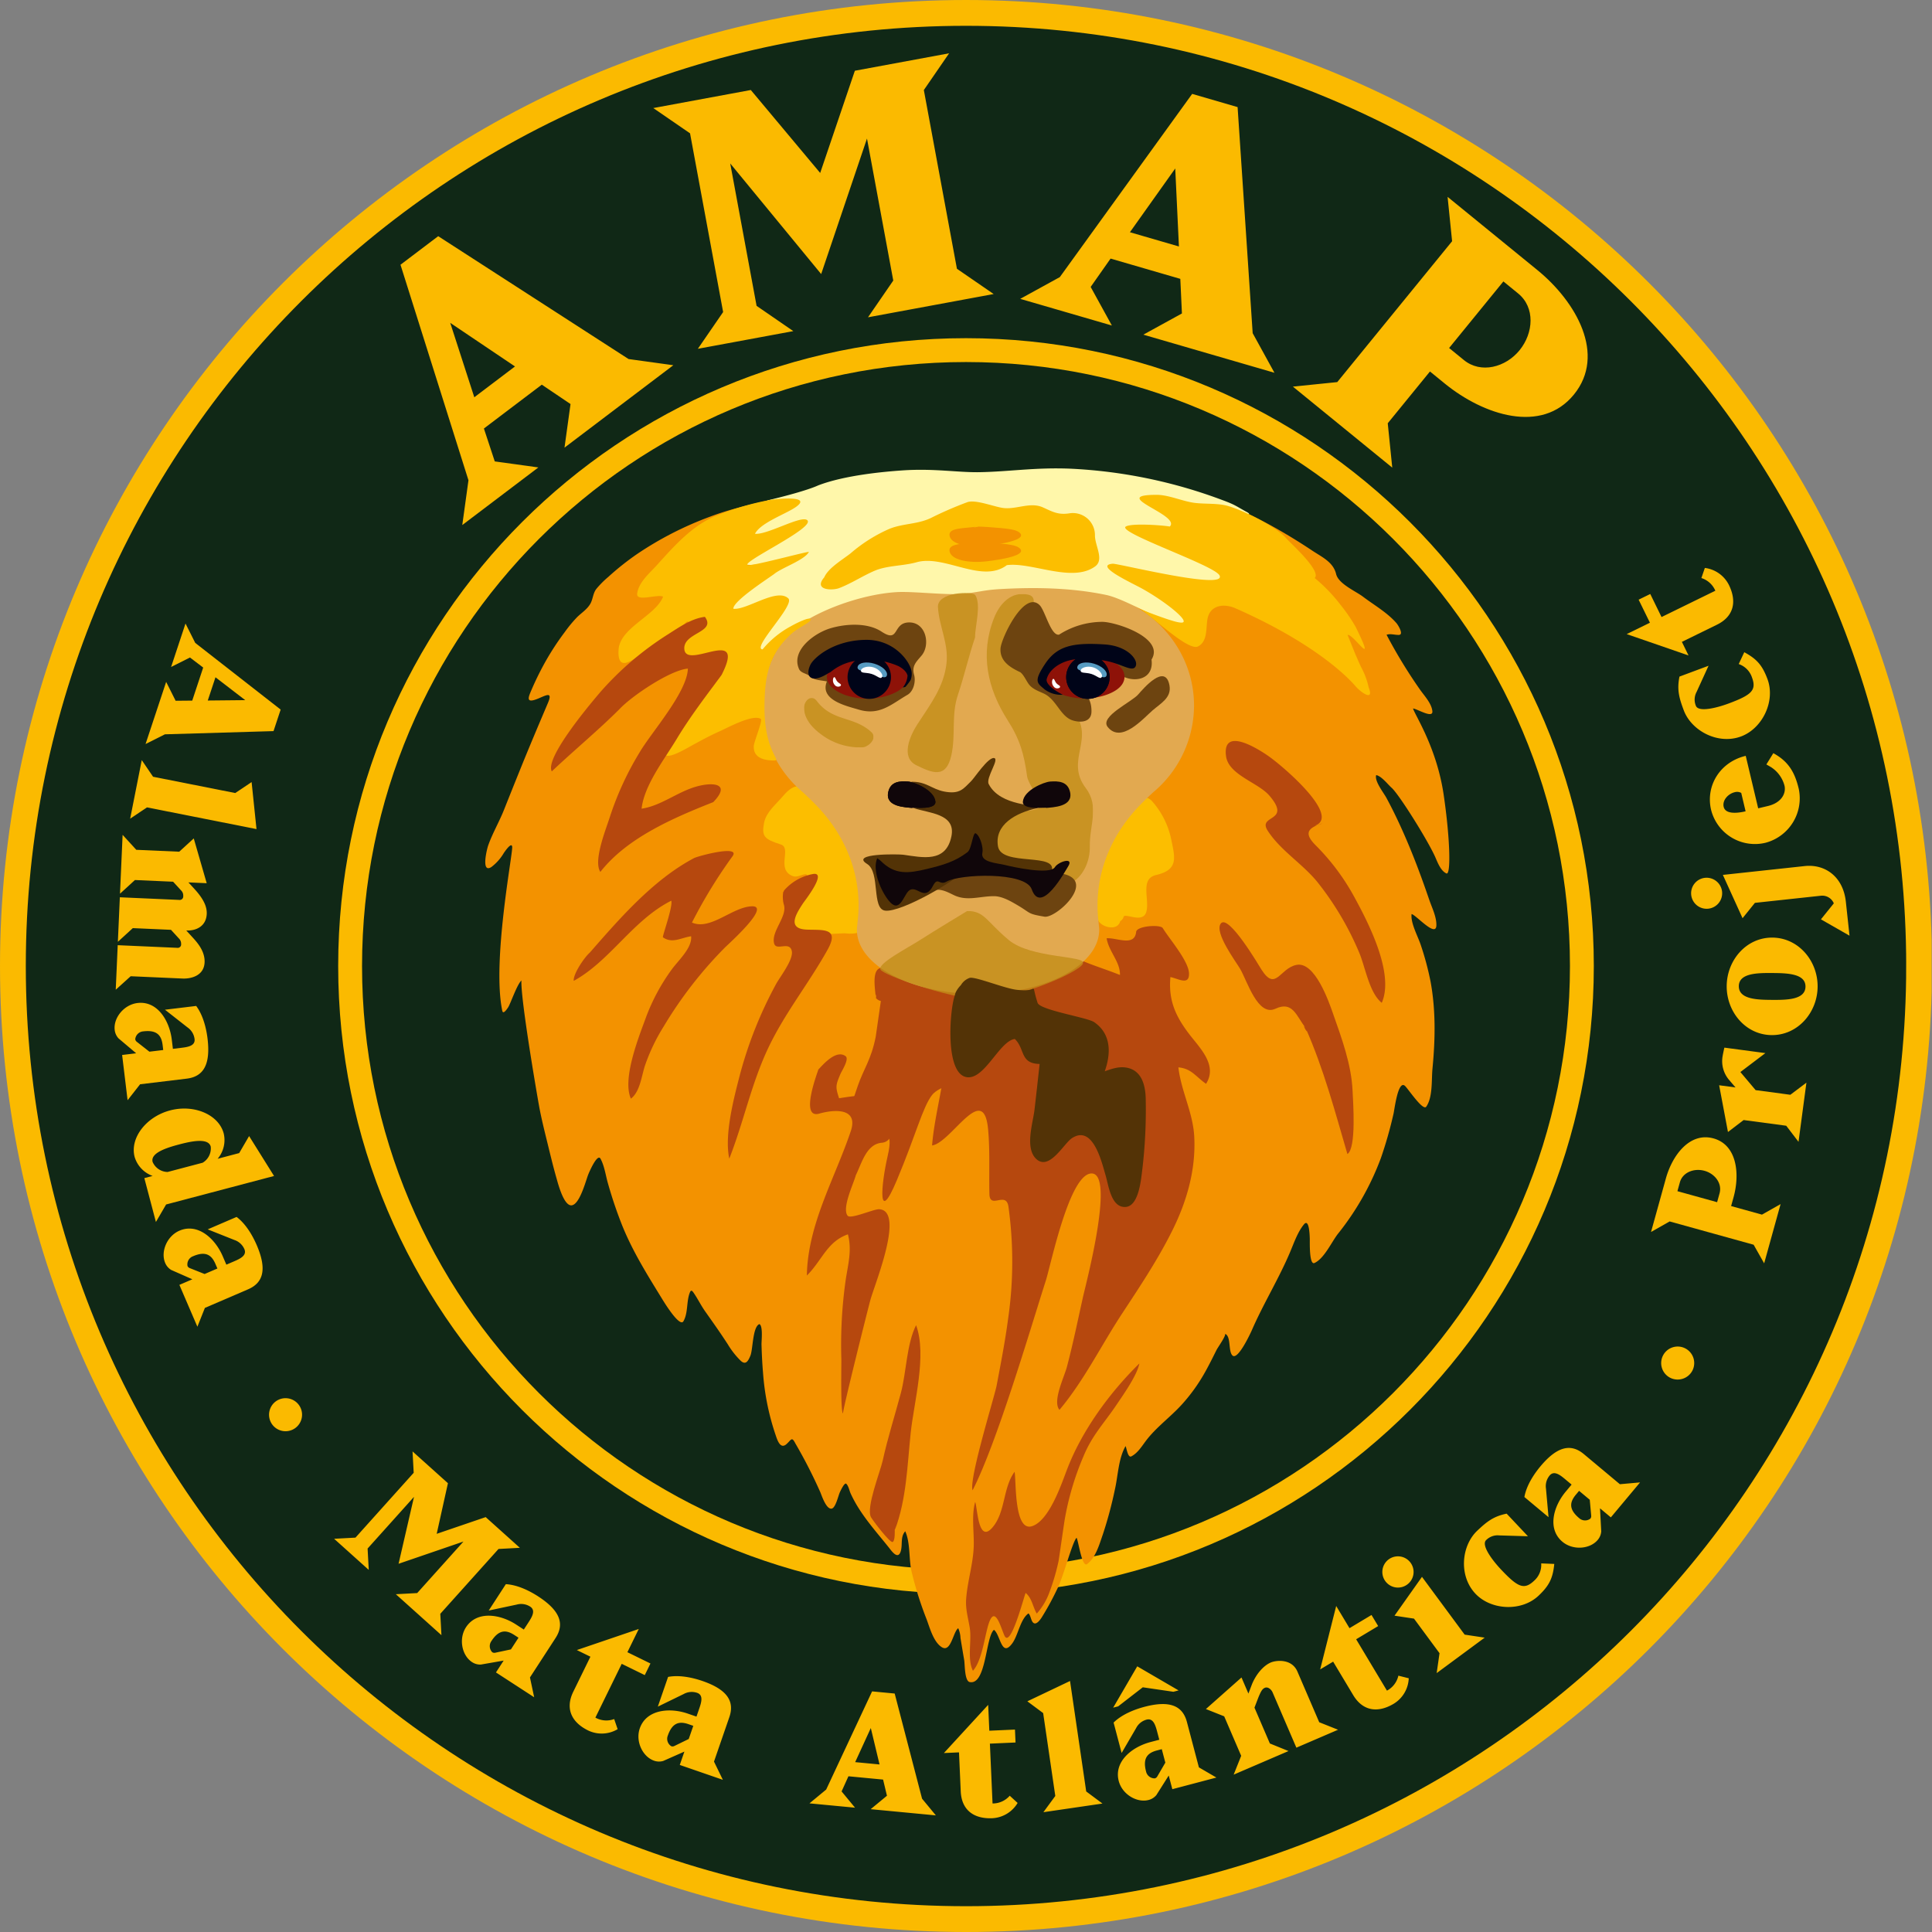 <?xml version="1.0" encoding="UTF-8"?>
<svg data-bbox="3.786 3.786 559.358 559.358" viewBox="0 0 566.929 566.929" xmlns="http://www.w3.org/2000/svg" data-type="ugc">
    <rect x="0" y="0" width="566.929" height="566.929" fill="#808080" stroke="none"/>
    <g>
        <defs>
            <clipPath transform="translate(-.102)" id="2ac004ab-4f2d-4249-97ee-23687f404246">
                <path d="M566.929 0v566.929H0V0h566.929z"/>
            </clipPath>
            <clipPath transform="translate(-.102)" id="cd233e26-ae3d-440b-9437-acad6b1d574b">
                <path d="M425.924 137.11v357.701H141.209V137.11h284.715z"/>
            </clipPath>
            <clipPath transform="translate(-.102)" id="9bcbf4fd-4045-43b7-a636-c3c0ad5ecf76">
                <path d="M320.86 174.3v86.002h-34.425V174.3h34.425z"/>
            </clipPath>
            <clipPath transform="translate(-.102)" id="44bafc56-cdaa-4faf-92f0-798955012b1b">
                <path d="M320.86 174.299v86.003h-34.425v-86.003h34.425z"/>
            </clipPath>
            <clipPath transform="translate(-.102)" id="45d2d29c-e8be-43f7-b2b5-68acb5130761">
                <path d="M287.073 174.012v52.569h-20.628v-52.569h20.628z"/>
            </clipPath>
            <clipPath transform="translate(-.102)" id="3a675c24-fe3c-449f-9712-dfd456c452f7">
                <path d="M256.441 204.81v14.508h-20.404V204.81h20.404z"/>
            </clipPath>
            <clipPath transform="translate(-.102)" id="f3bf77ff-5ab3-4fd8-bb04-20c36ce8b4f5">
                <path d="M256.442 204.809v14.509h-20.405v-14.509h20.405z"/>
            </clipPath>
            <clipPath transform="translate(-.102)" id="ebd0b5a4-09d8-4a69-8cbe-bac8aaed4d05">
                <path d="M317.957 267.308v25.983h-59.572v-25.983h59.572z"/>
            </clipPath>
            <clipPath transform="translate(-.102)" id="b9d46d91-e220-40ff-99f2-1d964379fcb1">
                <path d="M317.956 267.308v25.983h-59.571v-25.983h59.571z"/>
            </clipPath>
            <clipPath transform="translate(-.102)" id="dda55d54-cca7-4b13-8966-4f67a5599ec7">
                <path d="M257.058 195.046v.975h-2.244v-.975h2.244z"/>
            </clipPath>
        </defs>
        <g clip-path="url(#2ac004ab-4f2d-4249-97ee-23687f404246)">
            <g clip-path="url(#2ac004ab-4f2d-4249-97ee-23687f404246)">
                <path d="M283.464 561.365c153.482 0 277.902-124.421 277.902-277.9 0-153.482-124.42-277.902-277.902-277.902s-277.9 124.42-277.9 277.901c0 153.48 124.42 277.9 277.9 277.9" fill="#102816"/>
                <path fill="none" stroke="#fbba00" stroke-width="7.571" d="M563.144 283.465c0 154.462-125.217 279.679-279.679 279.679S3.786 437.927 3.786 283.465 129.003 3.786 283.465 3.786s279.679 125.217 279.679 279.679z"/>
                <path fill="none" stroke="#fbba00" stroke-width="7.002" d="M464.191 283.464c0 99.812-80.914 180.726-180.726 180.726s-180.726-80.914-180.726-180.726 80.914-180.726 180.726-180.726 180.726 80.914 180.726 180.726z"/>
            </g>
            <g clip-path="url(#cd233e26-ae3d-440b-9437-acad6b1d574b)">
                <path d="M414.65 207.907c1.11.056 5.86 3.033 5.67.823-.196-2.282-2.34-4.54-3.595-6.315a148.475 148.475 0 0 1-9.85-16.143c1.128-.41 2.455.077 3.61.038 1.568-.058-.274-2.941-.634-3.368-2.62-3.1-6.676-5.41-9.89-7.846-2.168-1.644-7.197-3.754-7.891-6.656-.836-3.518-4.162-4.973-6.944-6.829-14.692-9.805-31.304-17.752-48.845-20.897a107.82 107.82 0 0 0-24.538-1.904c-8.711.396-17.302.212-25.998.821-8.871.621-17.769-1.453-26.59-.15-9.325 1.376-18.29 3.685-27.421 5.913-7.887 1.925-15.74 3.321-23.365 6.214a100.02 100.02 0 0 0-21.461 10.995 79.658 79.658 0 0 0-8.386 6.664 27.926 27.926 0 0 0-3.552 3.571c-1.003 1.325-.954 2.961-1.75 4.348-.91 1.588-2.57 2.638-3.854 3.894a38.725 38.725 0 0 0-3.636 4.39 78.257 78.257 0 0 0-7.043 11.21q-1.532 2.957-2.838 6.025c-.814 1.903-1.438 3.503 1.265 2.59 2.549-.864 5.35-2.97 3.668.991-2.715 6.388-5.424 12.777-8.024 19.213q-2.452 6.07-4.872 12.154c-1.413 3.551-3.373 6.861-4.644 10.473-.378 1.075-2.136 8.266.95 6.295a14.214 14.214 0 0 0 3.65-4.116c.203-.292 2.337-3.48 2.459-1.752.153 2.145-5.942 33.694-2.912 48.056.2.956.968.13 1.706-.995s2.577-6.649 3.904-7.89c-.2 5.763 4.557 33.35 5.19 36.834.636 3.494 1.506 6.97 2.352 10.418.882 3.598 1.748 7.231 2.768 10.793.43 1.51 2.093 8.007 4.347 7.927 2.425-.086 4.253-7.255 4.937-8.987.289-.735 2.697-6.358 3.619-4.698 1.152 2.078 1.529 4.972 2.19 7.257a126.079 126.079 0 0 0 4.225 12.467c3.118 7.672 7.375 14.43 11.681 21.449.449.733 5.135 8.45 6.236 6.528 1.423-2.472.833-5.847 1.907-8.49.383-.94.814-.27 1.22.33 1.15 1.702 2.048 3.553 3.238 5.239 2.286 3.237 4.552 6.424 6.7 9.755a24.246 24.246 0 0 0 3.746 4.759c1.495 1.386 2.23.018 2.855-1.523.745-1.839.626-8.433 2.622-9.235 1.125.495.596 5.037.625 6.013.08 2.773.215 5.544.451 8.307a72.72 72.72 0 0 0 3.637 18.072c.476 1.343 1.355 4.618 3.339 2.739 1.355-1.284 1.478-2.126 2.505-.127a145.794 145.794 0 0 1 7.33 14.332c.396.946 1.758 5.157 3.36 4.802 1.136-.25 1.94-3.877 2.357-4.761.11-.234 1.362-3.034 1.897-2.518.667.644.89 1.975 1.26 2.794a36.473 36.473 0 0 0 2.475 4.53c2.607 4.098 5.853 7.725 8.868 11.518.727.915 2.539 3.52 3.353 1.042.652-1.986-.176-4.239 1.344-5.954 1.522 3.359 1.03 8.036 1.822 11.659a103.933 103.933 0 0 0 4.46 14.206c.914 2.442 2.05 6.73 4.504 8.185 2.657 1.578 3.276-4.613 4.768-5.598a7.789 7.789 0 0 1 .66 2.894c.36 2.161.718 4.321 1.09 6.48.208 1.191.084 5.816 1.49 6.395 5.014 1.254 4.768-13.275 7.241-15.292 1.915 1.404 2.18 8.265 5.348 4 1.767-2.38 2.352-7.101 4.776-8.824.77.655.72 2.524 1.668 2.896.834.327 1.812-1.109 2.17-1.631a84.314 84.314 0 0 0 4.697-8.63c1.606-3.095 4.33-13.556 5.576-14.826.54.761 1.556 8.832 3.092 7.71 2.561-1.881 3.607-5.819 4.615-8.666a118.699 118.699 0 0 0 3.543-13.206c.928-4.033 1.026-9.095 3.134-12.735.315.576.646 3.567 1.723 2.993 1.915-1.018 3.083-3.027 4.358-4.695 2.987-3.905 7.162-6.89 10.46-10.54a51.703 51.703 0 0 0 6.858-9.593c1.15-2.068 2.204-4.19 3.257-6.31.444-.892 2.685-3.949 2.587-4.8 1.766.798.843 5.069 2.11 6.334 1.583 1.58 5.347-6.59 5.744-7.498 3.402-7.801 7.93-15.094 11.227-22.933 1.112-2.639 2.168-5.74 3.996-7.995 1.613-1.993 1.71 3.424 1.739 4.158.03.824-.228 7.888 1.391 7.136 2.854-1.325 4.97-6.105 6.863-8.55a80.064 80.064 0 0 0 12.627-22.273 122.96 122.96 0 0 0 3.688-12.959c.285-1.21 1.31-9.94 3.33-8.21.871.746 5.315 7.498 6.27 6.134 1.96-2.808 1.516-7.876 1.832-11.15.82-8.486.996-17.134-.557-25.55a85.369 85.369 0 0 0-2.87-10.738c-.802-2.478-3.045-6.46-2.699-9.098 1.39.343 7.178 7.023 7.272 3.327.057-2.224-.994-4.553-1.76-6.589-.94-2.496-5.723-17.58-12.925-30.872-.78-1.439-3.558-4.934-2.973-6.634 1.551.28 3.43 2.752 4.514 3.712 2.204 1.953 10.655 15.47 12.82 20.357.694 1.573 1.568 3.981 3.251 4.78 1.4.665 1.095-10.336-.789-23.103-2.047-13.876-8.452-23.37-8.982-25.287" fill="#f39200"/>
                <path d="M256.958 292.735c-.014-1.888-1.235-7.51 1.093-8.583 2.956-1.362 4.951-1.083 7.618-3.597 3.56-3.357 8.749-2.11 12.23-5.56 3.78-3.747 10.382-6.063 15.68-6.646 8.003-.88 11.94 4.918 15.158 8.051 5.32 5.181 12.697 6.807 19.905 9.697.106-3.875-3.252-6.795-3.916-10.763 2.983-.232 8.205 2.551 8.67-1.893.183-1.742 7.123-2.24 7.824-1.08 1.909 3.16 7.604 9.616 7.69 13.315.078 3.575-3.085 1.53-5.462 1.029-.595 6.588 1.324 11.191 5.356 16.535 3.148 4.174 8.619 9.244 5.1 14.797-3.064-2.142-4.258-4.47-8.114-4.826.805 7.011 4.295 13.24 4.656 20.375.482 9.561-2.11 18.717-6.303 27.223-4.26 8.646-9.626 16.662-14.906 24.701-6.12 9.317-11.174 19.666-18.346 28.196-2.128-2.49 1.397-9.631 2.18-12.588 1.802-6.802 3.207-13.71 4.736-20.577.832-3.727 9.44-36.226 2.506-36.2-6.482.027-11.884 26.606-13.43 31.457-4.698 14.731-14.398 47.739-21.484 61.515-1.144-3.188 6.448-27.518 7.068-30.798 1.231-6.527 2.508-13.061 3.373-19.65a116.896 116.896 0 0 0 .076-32.819c-.703-4.625-5.472.97-5.581-3.689-.146-6.285.185-12.582-.375-18.854-1.295-14.465-10.77 3.775-16.446 4.625.793-10.284 4.745-21.868 4.043-32.042-.26-3.791-1.383-9.027-4.708-11.37-4.096-2.886-13.398 3.617-15.891.02-.018-2.323.319.46 0 0" fill="#b6480e" fill-rule="evenodd"/>
                <path d="M256.978 304.193c-1.327 6.786-3.559 9.447-5.3 14.545s-2.184 6.022-1.248 7.524 8.245 7.573 8.245 7.573 3.783-3.205 1.808 5.36-3.014 20.71 2.684 7.14 7.503-21.277 10.323-25c1.998-2.64 9.245-4.285 9.245-4.285l-2.442-21.428-9.683-7.122-11.935 3.867Z" fill="#b6480e" fill-rule="evenodd"/>
                <path d="M343.743 246.603a24.243 24.243 0 0 0-5.678-11.5c-3.104-3.364-6.28 2.297-7.962 4.777-3.577 5.274-8.117 12.317-8.952 18.386a26.419 26.419 0 0 0 1.06 11.668c.73 2.08 5.706 3.516 6.51.37 1.76-1.138.032-1.912 2.738-1.403 1.42.266 4.125 1.098 4.87-1.184 1.17-3.593-1.982-9.818 2.906-10.948 6.476-1.502 5.63-4.88 4.508-10.166-.897-4.213.45 2.123 0 0" fill="#fcbe00"/>
                <path d="M254.238 263.346c-1.398-7.32-3.914-11.746-7.458-18.838-1.698-3.395-5.704-7.393-8.066-10.533-3.79-5.04-6.294-3.504-9.184-.116-2.016 2.363-4.7 4.477-5.314 7.579-.788 3.983.082 4.838 4.881 6.354 3.362 1.061-1.48 7.31 3.512 9.29 1.156.458 2.445-.347 3.439-.5 1.725-.267-.126 1.405 1.68 1.619-.414 4.178-1.66 4.039-4.324 7.002-2.754 3.061-1.977 7.58 3.363 8.775 2.265.506 8.833-.063 11.03-.114 7.568.946 7.65-4.186 6.826-8.502l-.384-2.016" fill="#fcbe00"/>
                <path d="M324.237 174.25c-1.297-.344-7.22-1.527-9.02-1.837a169.395 169.395 0 0 0-27.864-2.104l-.353.002a41.398 41.398 0 0 0-.352-.002 169.412 169.412 0 0 0-27.866 2.104c-1.797.31-7.722 1.493-9.019 1.837-15.077 3.997-26.14 17.168-26.14 32.806a33.275 33.275 0 0 0 11.781 25.264c.86.74 3.296 3.122 3.767 3.618.032.036.067.072.102.107 7.913 8.048 12.667 18.364 12.667 29.613a39.495 39.495 0 0 1-.287 4.76c-.038.31-.06.608-.074.898a10.286 10.286 0 0 0-.128 1.538c0 10.392 15.894 18.816 35.501 18.816h.095c19.607 0 35.501-8.424 35.501-18.816a10.09 10.09 0 0 0-.129-1.538c-.012-.29-.035-.588-.071-.898a39.393 39.393 0 0 1-.287-4.76c0-11.249 4.754-21.565 12.667-29.613.035-.035.068-.07.102-.107.469-.496 2.906-2.878 3.766-3.618a33.276 33.276 0 0 0 11.782-25.263c0-15.638-11.066-28.81-26.142-32.806" fill="#e2a950" fill-rule="evenodd"/>
                <path d="M358.728 146.753a146.23 146.23 0 0 0-44.622-9.222c-10.427-.421-17.929.883-26.784 1.03-6.324.102-13.34-1.162-22.605-.518-5.096.355-16.713 1.365-24.598 4.38-3.352 1.53-10.608 3.377-14.428 4.302-3 .727 5.425 1.335 2.623 2.615-1.445.661-12.372 10.349-7.426 9.339 6.035-1.234 8.51-4.545 14.534-5.918-3.946 3.042-11.532 8.48-15.557 11.374-5.325 3.83 10.968-.25 11.537-.317-2.585 1.716-20.515 11.768-17.823 16.148 1.197 1.943 14.595-5.221 16.46-4.624 1.525.49-5.824 9.515-6.24 10.139-8.352 12.59 4.81 1.833 11.36-2.506 7.495-4.963 19.116-8.708 27.99-9.222 5.014-.291 15.21 1.04 20.178.426 5.026-.622 5.53-1.066 10.648-1.343 10.105-.547 20.544-.352 30.558 1.732 7.382 1.536 22.034 11.855 24.191 7.833 1.556-2.9-8.48-9.162-10.246-10.273-1.339-.841 2.56-3.217 2.128-3.217 1.289-1.405 22.243 6.084 19.077.107-.814-1.534-17.127-11.017-14.352-11.996 6.956-2.453-6.415-6.137-8.359-9.81 2.978-.774 6.803.47 9.747.771.307.03 23.942 4.864 19.17 2.274-3.134-1.7-3.305-2.084-7.16-3.504M252.8 166.37c-2.512.145-4.977 3.433-7.77 3.975 3.419-4.56 10.894-10.34 16.373-12.156 6.782-2.247 13.572-4.444 20.365-6.719 5.11-1.71 11.47-.367 16.866-.604 4.862-.213 14.437.513 18.433 3.339 5.227 3.697 1.237 11.722-4.349 11.722-6.562 0-12.227-2.645-18.916-1.567-7.034 1.135-13.056-2.52-20.083-2.52-6.461 0-15.289 1.366-20.92 4.53-.29.017 3.818-2.145 0 0" fill="#fff7aa"/>
                <path d="M308.001 467.092a19.289 19.289 0 0 1-3.768 6.402c-1.184-1.983-1.412-4.566-3.269-6.06-.544 1.193-4.434 16.467-6.226 12.51-1.091-2.425-2.822-9.3-4.694-3.25-1.141 3.693-1.909 10.684-4.544 13.581-1.734-3.417-.33-8.777-.924-12.533-.458-2.89-1.282-5.497-1.072-8.46.375-5.302 2.068-10.305 2.233-15.612.126-4.053-.708-8.977.422-12.926.666 1.573.846 12.217 4.958 7.606 3.987-4.471 3.106-11.71 6.603-16.457.52 2.66-.213 17.769 5.182 15.934 5.007-1.701 8.522-12.211 10.204-16.611 4.371-11.434 12.477-22.52 21.233-31.12-.652 3.457-4.691 9.133-6.742 12.184-3.658 5.438-7.124 8.857-9.709 15.178a82.706 82.706 0 0 0-5.497 18.68c-.476 3.1-1.158 7.976-1.745 11.87a64.632 64.632 0 0 1-2.645 9.085" fill="#b6480e" fill-rule="evenodd"/>
                <path d="M262.548 448.76c-.007.105.187 3.353-.606 3.718s-5.877-6.377-6.366-7.285c-1.501-2.784 2.757-13.435 3.447-16.584 1.466-6.686 3.568-13.237 5.331-19.848 1.622-6.072 1.67-14.351 4.465-19.904 3.255 8.843-.648 22.634-1.586 31.634-.978 9.384-1.244 19.537-4.611 28.398.113-.3.563-2.3-.075-.13-.047.767.745-2.531 0 0" fill="#b6480e" fill-rule="evenodd"/>
            </g>
            <g clip-path="url(#cd233e26-ae3d-440b-9437-acad6b1d574b)">
                <g clip-path="url(#9bcbf4fd-4045-43b7-a636-c3c0ad5ecf76)">
                    <g clip-path="url(#44bafc56-cdaa-4faf-92f0-798955012b1b)" opacity=".8">
                        <path d="M318.633 231.29c-6.387-8.417 3.224-14.652-3.944-22.876-5.072-5.815-22.521-12.177-16.874-22.09.979-1.72 8.894-10.736 3.878-11.835-4.907-1.076-8.325 2.615-9.976 6.784-4.213 10.65-1.966 20.79 4.008 30.139 3.582 5.603 4.788 9.93 5.664 16.37.314 2.308 4.558 8.133 4.467 8.313-1.423 2.788-9.571 1.63-12.123 2.373-4.913 1.43-8.948 9.305-6.817 14.174 2.815 6.431 21.528 9.282 26.925 6.731 3.99-1.886 6.055-6.697 5.958-10.934-.14-6.232 2.892-11.804-1.166-17.149-.475-.627 1.596 2.102 0 0" fill="#c38d18"/>
                    </g>
                </g>
                <path d="M229.875 261.536a14.793 14.793 0 0 1 8.852-5.093c3.966-.458-2.577 7.873-3.035 8.55-2.035 3.103-4.95 7.577 1.104 7.797 4.674.174 9.662-.602 6.066 5.868-5.614 10.101-12.822 18.896-17.72 29.484-4.787 10.35-7.002 21.339-11.144 31.855-1.513-7.175 1.433-18.098 3.258-25.128a120.184 120.184 0 0 1 10.414-25.993c1.125-2.141 5.258-7.305 4.67-9.845-.687-2.975-4.552.11-5.172-2.165-.981-3.608 4.082-8.008 2.798-11.58a8.768 8.768 0 0 1-.091-3.75c.528-.637-.24.724 0 0" fill="#b6480e" fill-rule="evenodd"/>
                <g clip-path="url(#45d2d29c-e8be-43f7-b2b5-68acb5130761)" opacity=".8">
                    <path d="M286.126 187.032c-.035-3.181 1.874-9.63.065-12.397-.79-1.207-11.23-.971-10.96 3.536.336 5.638 3.163 10.619 2.513 16.481-.778 7.014-4.885 12.217-8.576 17.933-2.12 3.284-5 9.672-.25 11.98 4.638 2.252 8.722 4.09 10.268-3.012 1.316-6.043-.091-11.755 1.912-17.67 1.737-5.129 3.23-11.568 5.029-16.85.115-.339.002.04 0 0m-11.9 38.396Z" fill="#c38d18"/>
                </g>
                <path d="M248.136 309.93c1.142.857-1.15 4.335-1.548 5.291-1.352 3.235-1.488 3.66-.37 7.047 1.338-.154 9.127-1.692 9.52.127 1.179 5.498 1.056 5.627 7.412 5.35-.743 2.849-1.13 7.306-4.387 7.586-4.56.389-5.9 6.06-7.633 9.53-.584 2.333-4.152 9.598-2.408 11.874.866 1.128 7.681-1.98 9.262-1.895 7.632.402-1.337 22.034-2.58 26.638-.893 3.31-8.375 33.202-8.016 33.298-.774-.206-.468-14.477-.5-15.96a135.202 135.202 0 0 1 1.257-23.116c.729-4.86 1.897-8.737.671-13.492-6.13 2.127-7.61 7.7-12.048 12.089.248-15.082 8.237-28.517 12.888-42.375 2.338-6.968-4.986-6.355-9.26-5.14-5.877 1.667-.333-12.454-.263-12.936 1.134-1.147 5.161-6.053 8.003-3.917" fill="#b6480e" fill-rule="evenodd"/>
                <path d="M387.903 241.68c-4.27 1.3-5.237 2.918-1.895 6.299a65.9 65.9 0 0 1 11.075 14.641c4.14 7.528 12.24 22.875 8.38 31.652-3.725-2.99-4.822-10.6-6.697-14.928a87.782 87.782 0 0 0-12.161-20.484c-4.4-5.424-10.858-9.27-14.615-15.107-3.082-4.785 7.196-2.407.54-10.24-3.347-3.938-12.088-6.09-12.772-11.706-1.04-8.54 9.008-2.305 12.22-.109 4.48 3.064 21.798 17.928 13.781 20.616a9.222 9.222 0 0 0 2.144-.635c-1.253.382.153-.11 0 0" fill="#b6480e" fill-rule="evenodd"/>
                <path d="M383.125 301.681c-2.782-3.707-3.831-8.021-8.86-5.677-5.173 2.413-8.255-8.1-10.355-11.698-1.207-2.068-7.679-10.681-5.677-13.304 2.25-2.95 11.316 12.552 11.909 13.481 4.225 6.642 5.326-.326 10.285-1.341 5.393-1.104 9.483 10.713 10.702 14.187 2.573 7.338 5.433 14.978 5.776 22.82.132 3.002 1.165 16.844-1.522 18.492-3.662-12.527-6.964-25.028-12.258-36.96-1.568-2.09 1.309 2.949 0 0" fill="#b6480e" fill-rule="evenodd"/>
                <path d="M173.065 279.54c8.822-10.072 18.612-21.406 30.634-27.758 1.638-.736 13.671-3.892 11.257-.528a145.061 145.061 0 0 0-11.905 19.462c5.458 2.396 11.843-4.58 17.567-4.768 5.765-.188-6.785 10.98-7.971 12.171a121.168 121.168 0 0 0-17.905 23.108 55.482 55.482 0 0 0-5.503 11.524c-1.01 3.128-1.443 7.622-4.112 9.645-2.6-5.814 2.316-18.082 4.334-23.604a58.186 58.186 0 0 1 7.65-14.302c1.91-2.66 6.047-6.314 5.693-9.753-3.008.441-5.52 2.226-8.265.317-.301-.142 2.958-8.933 2.443-10.752-11.255 5.657-17.955 17.682-28.623 23.52-.216-1.963 3.029-6.789 4.706-8.282 3.169-3.618.08-.07 0 0" fill="#b6480e" fill-rule="evenodd"/>
                <g clip-path="url(#3a675c24-fe3c-449f-9712-dfd456c452f7)">
                    <g clip-path="url(#f3bf77ff-5ab3-4fd8-bb04-20c36ce8b4f5)" opacity=".8">
                        <path d="M255.671 214.811c-5.16-4.746-11.315-2.992-15.966-9.083-1.705-2.231-3.8.063-3.77 2.003.058 3.823 3.359 6.76 6.375 8.706a19.06 19.06 0 0 0 10.603 2.881c1.888 0 4.732-2.695 2.758-4.507-.138-.126.488.448 0 0" fill="#c38d18"/>
                    </g>
                </g>
                <path d="M310.822 256.233c-4.381-.576-4.46 2.12-8.478.212-3.747-1.779-3.837.312-5.858.157a79.481 79.481 0 0 0-20.464-1.125c-9.948.984-10.547 9.162-2.51 5.96 2.324-.926 4.331.248 6.46 1.259 3.838 1.82 7.565.277 11.682.277 2.486 0 5.16 1.62 6.918 2.648 4.042 2.369 2.813 2.519 7.92 3.367 3.476.578 16.193-11.198 4.33-12.755" fill="#6d4410"/>
                <path d="M269.267 259.15a.436.436 0 0 0-.316.465.729.729 0 0 1 .316-.466" fill="#6d4410"/>
                <path d="M269.267 259.15a.436.436 0 0 0-.316.465.729.729 0 0 1 .316-.466Z" fill="none" stroke="#6d4410" stroke-linecap="round" stroke-linejoin="round" stroke-width="4.228"/>
                <path d="M326.366 195.58c2.655 5.063 12.526 5.527 11.54-2.032 3.951-6.366-10.396-11.033-14.414-11.07a23.641 23.641 0 0 0-12.713 3.754c-2.425.438-4.075-7.039-5.72-8.67-4.55-4.51-11.312 9.837-11.47 12.751-.202 3.736 2.854 5.552 5.797 6.941 1.026.73 1.817 2.646 2.577 3.607 1.117 1.413 2.844 1.95 4.4 2.686 3.694 1.751 4.783 6.763 8.485 7.877 2.397.722 5.417.449 5.436-2.637.037-4.259-2.2-5.926-5.488-8.355-1.914-1.429-3.912-.893-6.058-2.476-1.872-1.39 6.775-6.132 7.709-6.444a10.354 10.354 0 0 1 6.453-.072q1.676.524 3.35 1.044a4.076 4.076 0 0 0 .115 3.097c.582 1.108-.549-1.048 0 0" fill="#6d4410"/>
                <path d="M266.822 182.646c-5.047 0-2.757 6.258-8.131 2.704-4.1-2.713-10.523-2.347-15.115-.952-4.57 1.39-11.318 6.325-9.218 11.645.476 1.555 2.35 1.473 3.346 2.464 1.14 1.137 3.475 1.109 4.944 1.455-2.244 5.484 5.831 7.21 9.303 8.258 6.193 1.869 9.601-1.587 14.351-4.337 1.812-1.049 2.472-3.976 1.93-5.857-.761-2.653.728-3.892 2.214-5.677 2.63-3.158 1.3-9.703-3.624-9.703m-24.282 9.955c3.95-2.808 8.975-4.27 13.372-1.762.691.393 4.075 1.85 4.376 2.82a24.495 24.495 0 0 1-1.347 6.198c-2.089 4.563-8.207 1.464-8.078-2.751.187-6.444-7.029-3.371-10.583-2.524a18.46 18.46 0 0 1 2.26-1.98c1.555-1.106-.795.565 0 0" fill="#6d4410"/>
                <path d="M343.17 201.115c-1.229-6.68-7.71 1.02-9.12 2.605-1.779 2.206-11.47 6.528-9.011 9.597 3.972 4.96 10.36-2.402 13.156-4.846 2.354-2.06 5.647-3.707 4.975-7.356-.262-1.418.16.873 0 0" fill="#6d4410"/>
                <path d="M401.618 201.694a21.765 21.765 0 0 0-2.233-5.967c-1.655-3.603-2.43-5.656-3.94-9.387 1.515-.612 8.916 10.945 2.353-2.405a49.723 49.723 0 0 0-4.498-6.537 47.811 47.811 0 0 0-7.506-7.781c2.084-2.054-7.272-10.378-8.437-11.741-2.606-3.047-11.667-7.801-16.894-9.366-2.967-.896-6.684-.557-9.811-.933-3.58-.43-7.637-2.371-11.24-2.371-14.492 0 7.31 5.926 3.845 9.3-2.415-.417-11.231-1.024-12.895 0-2.754 1.693 25.951 11.348 27.49 14.33 2.325 4.506-29.84-3.543-31.34-3.415-5.616.475 5.44 5.557 8.4 7.178 7.463 4.093 15.618 10.8 11.171 10.047-2.629-.282-13.906-4.844-11.917-4.109 2.485.918 14.304 12.69 17.36 11.161 2.818-1.409 2.35-5.212 2.754-7.828.698-4.504 5.02-4.802 8.266-3.369 22.85 10.085 32.719 19.93 35.216 22.856 1.564 1.833 5.568 4.648 3.856.336-.015-.04.036.132 0 0" fill="#fcbe00"/>
                <path d="M227.242 223.167c2.192 0-3.075-2.627-2.912-16.236.104-8.78 1.35-14.943 7.797-20.87 2.112-1.94 5.868-3.457 5.766-4.286-.12-.969-4.304 1.127-5.815 1.992a27.897 27.897 0 0 0-8.322 6.805c-3.285-.354 9.601-13.018 7.575-14.966-3.352-3.219-12.22 3.498-16.13 3.032-.201-2.259 10.605-9.129 12.12-10.319 2.244-1.76 8.692-3.979 9.991-6.275 1.387-.788-15.82 3.994-17.919 3.812-1.957-.954 20.175-11.104 17.448-13.243-1.835-1.439-11.7 4.398-15.294 4.02 1.645-3.29 9.217-5.843 12.095-7.928 4.907-3.553-6.674-2.195-7.816-1.98a80.87 80.87 0 0 0-15.759 4.64c-6.994 2.87-12.328 8.954-17.352 14.517-2.218 2.457-5.175 4.819-5.733 8.211-.443 2.7 5.72.166 7.6.99-2.202 5.632-12.685 9.086-13.068 15.584-.4 6.78 4.004 3.128 7.478.623 3.49-2.515 6.984-5.315 10.79-7.341 1.616-.86 2.121-3.26 2.825.414.445 2.323-2.613 2.076-4.267 3.393-2.25 1.792 1.567 5.5 4.023 5.145 2.434-.353 9.293-2.842 10.201.669 1.106 4.275-7.47 12.353-10.1 15.964a81.31 81.31 0 0 0-6.744 10.318c-2.397 4.604 6.005-.382 6.764-.8 2.887-1.586 5.796-3.178 8.81-4.515 2.32-1.026 9.522-5.018 11.942-3.595.667.391-1.984 6.67-2.047 7.992-.175 3.691 3.46 4.232 6.052 4.232" fill="#fcbe00"/>
                <path d="M313.673 150.655c-3.225.46-4.803-.489-7.617-1.757-3.726-1.68-7.692.62-11.573.18-2.65-.3-8.317-2.65-10.74-1.674a105.707 105.707 0 0 0-10.016 4.315c-4.163 2.206-8.39 1.758-12.665 3.435a44.859 44.859 0 0 0-11.405 7.172c-2.321 1.858-6.562 4.274-7.801 7.102-3.257 3.82 2.425 3.899 4.359 3.156 3.654-1.4 6.82-3.538 10.377-5.076 3.718-1.607 8.412-1.406 12.357-2.517 8.26-2.325 19.194 6.366 26.503.846 7.263-.981 19.194 5.283 25.92.36 2.713-1.984-.076-6.07-.068-9.073a6.477 6.477 0 0 0-7.63-6.47c-.933.133 2.492-.355 0 0" fill="#fcbe00"/>
                <path d="M286.754 154.505c2.395.072 4.682.247 7.035.463 1.902.178 4.234.435 5.252 1.215 2.933 2.244-5.796 3.53-9.38 3.958-5.548.662-10.744-.437-11.038-3.048-.263-2.327 4.45-1.986 8.13-2.588 1.455.044-3 .492 0 0" fill="#f39200" fill-rule="evenodd"/>
                <path d="M286.754 159.06c2.395.071 4.682.245 7.035.462 1.902.177 4.234.435 5.252 1.215 2.933 2.244-5.796 3.53-9.38 3.958-5.548.662-10.744-.437-11.038-3.048-.263-2.327 4.45-1.986 8.13-2.588 1.455.044-3 .491 0 0" fill="#f39200" fill-rule="evenodd"/>
                <path d="M304.475 237.115c-6.5 1.39-12.73 4.932-11.62 11.267 1.053 6.011 17.845 1.594 15.692 7.433-2.577 3.405-23.886-1.795-23.877-1.805-3.052 3.905-20.107 13.804-24.93 13.209-4.054-.501-1.36-11.276-5.301-13.705-5.161-3.178 9.273-2.884 10.618-2.7 5.607.772 12.527 2.49 14.13-5.414 1.363-6.726-6.747-6.75-11.11-8.285 9.532-.83 4.907-3.433-.7-7.708 4.393-.12 5.977 2.128 9.64 2.854 4.74.94 5.778-.957 7.894-2.974 1.04-.991 4.963-7.038 6.75-6.853s-2.477 5.814-1.533 7.648c3.451 6.702 14.498 5.89 14.347 7.033" fill="#533306" fill-rule="evenodd"/>
                <path d="M211.767 198.013c-4.599 6.238-9.214 12.213-13.217 18.862-3.581 5.948-9.498 13.478-10.28 20.424 5.746-.838 10.573-4.984 16.222-6.53 4.765-1.308 10.122-.892 4.807 4.608-11.56 4.575-25.23 10.393-33.13 20.479-2.162-3.263 1.704-12.65 2.818-16.22a89.846 89.846 0 0 1 8.811-19.04c3.454-5.825 13.848-17.477 14.057-24.4-5.176.426-16.47 8.023-20.072 11.887-6.322 6.31-13.36 12.111-19.864 18.272-2.182-3.953 11.756-20.374 14.444-23.503a90.87 90.87 0 0 1 19.683-16.73c3.367-2.126 6.822-4.613 10.796-5.115 3.397 4.57-6.215 4.577-6.04 9.324.244 6.663 18.474-7.114 10.965 7.682-2.318 3.144-.087.172 0 0" fill="#b6480e" fill-rule="evenodd"/>
                <g clip-path="url(#ebd0b5a4-09d8-4a69-8cbe-bac8aaed4d05)">
                    <g clip-path="url(#b9d46d91-e220-40ff-99f2-1d964379fcb1)" opacity=".8">
                        <path d="M283.848 267.308c5.075.074 5.426 2.852 12.076 8.464s22.933 4.535 21.882 6.963c-1.25 2.894-21.481 11.16-30.759 10.521s-27.625-7.005-28.678-8.722 7.944-6.323 11.723-8.762 13.755-8.464 13.755-8.464" fill="#c38d18"/>
                    </g>
                </g>
                <path d="M332.525 313.594c.05.008.093.014.133.022a3.05 3.05 0 0 0-.133-.022" fill="#533306"/>
                <path d="M330.693 313.305c.447.072 1.321.21 1.833.29-.34-.055-.925-.146-1.833-.29" fill="#533306"/>
                <path d="m332.657 313.615.112.017-.112-.017" fill="#533306"/>
                <path d="M330.428 313.263c.032.005.107.018.213.033a7.092 7.092 0 0 1-.214-.033c-.023-.004-.022-.004 0 0-2.17-.34-4.234.381-6.245 1.096 1.874-5.332 1.9-10.936-3.082-14.407-2.005-1.396-15.92-3.52-16.625-5.68-1.282-3.925-.822-4.315-1.497-4.085-.317.107-.967.64-4.549.272s-12.265-3.975-13.907-3.502a4.903 4.903 0 0 0-2.565 2.134 7.672 7.672 0 0 0-1.576 2.252c-.112.405-.239.855-.389 1.371-1.35 4.642-2.575 22.027 3.48 23.333 5.345 1.154 9.738-10.57 14.315-11.171 3.058 2.937 1.457 7.224 7.284 7.334-.503 4.5-.98 9-1.514 13.498-.452 3.813-2.868 11.133.477 14.337 3.848 3.685 8.126-4.49 10.5-6.05 6.248-4.11 8.783 7.174 9.926 11.006.818 2.748 1.546 9.124 5.52 9.177 4.313.166 4.876-8.547 5.234-11.106a148.68 148.68 0 0 0 .997-19.98c.008-4.13-.92-9.062-5.784-9.828" fill="#533306"/>
                <path d="m332.835 313.643.053.009-.053-.009" fill="#533306"/>
                <path d="m332.769 313.632.066.011a.725.725 0 0 0-.066-.01" fill="#533306"/>
            </g>
            <g clip-path="url(#cd233e26-ae3d-440b-9437-acad6b1d574b)">
                <path d="M266.343 198.593c0 3.185-3.734 4.89-6.157 5.608a20.082 20.082 0 0 1-12.229-.28c-2.315-.83-5.767-2.775-5.252-5.902.524-3.182 4.442-4.663 7.012-5.275a20.208 20.208 0 0 1 11.327.52c2.197.788 5.299 2.472 5.299 5.329" fill="#8e1208" fill-rule="evenodd"/>
                <path d="M329.973 198.593c0 3.149-3.692 4.837-6.089 5.547a19.868 19.868 0 0 1-12.092-.277c-2.29-.822-5.705-2.746-5.196-5.839.52-3.145 4.394-4.61 6.936-5.215a19.97 19.97 0 0 1 11.2.514c2.175.779 5.241 2.444 5.241 5.27" fill="#8e1208" fill-rule="evenodd"/>
                <path d="M258.358 252.519c4.188 4.316 8.235 3.777 13.743 2.446 4.47-1.081 8.132-2.1 11.812-4.916 1.268-.97 1.542-6.041 2.438-5.501 1.326.799 2.246 4.359 1.93 5.665-.698 2.878 4.4 3.04 6.612 3.609 2.082.535 13.205 3.005 14.65.647.991-1.614 5.666-3.093 3.914-.266-.903 1.455-7.969 14.49-10.704 6.759-1.866-5.286-21.233-4.478-25.012-2.248-2.128 1.257-2.507-1.6-3.965 1.226-2.592 5.03-4.896-.76-7.216 1.575-1.521 1.53-2.633 6.748-5.827 2.7-2.298-2.913-4.824-8.783-3.327-12.383l.952.687c.756.78-.317-.229 0 0" fill="#10060a" fill-rule="evenodd"/>
                <path d="M268.077 237.115c-2.548-.235-8.41-.344-7.427-4.715.697-3.108 3.395-3.244 5.85-3.06 1.902.143 7.67 2.584 7.987 5.852.244 2.517-5.93 1.752-6.75 1.824q1.3-.09.34.099c-1.621-.15 1.705-.148 0 0" fill="#10060a" fill-rule="evenodd"/>
                <path d="M268.077 237.115c-2.548-.235-8.41-.344-7.427-4.715.697-3.108 3.395-3.244 5.85-3.06 1.902.143 7.67 2.584 7.987 5.852.244 2.517-5.93 1.752-6.75 1.824q1.3-.09.34.099c-1.621-.15 1.705-.148 0 0" fill="#10060a" fill-rule="evenodd"/>
                <path d="M306.568 237.115c2.549-.235 8.41-.344 7.429-4.715-.7-3.108-3.397-3.244-5.852-3.06-1.9.143-7.67 2.584-7.986 5.852-.244 2.517 5.93 1.752 6.75 1.824q-1.3-.09-.34.099c1.62-.15-1.705-.148 0 0" fill="#10060a" fill-rule="evenodd"/>
            </g>
            <g clip-path="url(#cd233e26-ae3d-440b-9437-acad6b1d574b)">
                <g clip-path="url(#dda55d54-cca7-4b13-8966-4f67a5599ec7)" opacity=".6">
                    <path d="M255.803 195.124a1.522 1.522 0 0 1-1.092-.079c.764.297 1.502.631 2.245.977.003-.464-.768-.686-1.153-.898-.421.07.241.132 0 0" fill="#10060a" fill-rule="evenodd"/>
                </g>
                <path d="M312.866 198.708a6.369 6.369 0 1 0 6.368-6.369 6.368 6.368 0 0 0-6.368 6.369" fill="#000418" fill-rule="evenodd"/>
                <path d="M248.711 198.708a6.369 6.369 0 1 0 6.369-6.369 6.369 6.369 0 0 0-6.37 6.369" fill="#000418" fill-rule="evenodd"/>
                <path d="M312.866 198.708a6.369 6.369 0 1 0 6.368-6.369 6.368 6.368 0 0 0-6.368 6.369" fill="#000418" fill-rule="evenodd"/>
                <path d="M324.72 198.186c-.324 1.193-2.12.16-4.487-.544-2.37-.705-4.416-.813-4.09-2.007s2.507-1.59 4.875-.886 4.025 2.243 3.702 3.437" fill="#579cc2" fill-rule="evenodd"/>
                <path d="M323.374 198.446c.173-.643-.927-2.125-2.644-2.634s-3.398.14-3.574.786c-.296 1.09 1.33.636 3.049 1.149 1.715.508 2.829 1.945 3.169.7" fill="#ffffff" fill-rule="evenodd"/>
                <path d="M260.251 198.186c-.325 1.193-2.12.16-4.488-.544s-4.416-.813-4.09-2.007 2.507-1.59 4.875-.886c2.37.705 4.026 2.243 3.703 3.437" fill="#579cc2" fill-rule="evenodd"/>
                <path d="M258.904 198.446c.174-.643-.927-2.125-2.644-2.634s-3.398.14-3.574.786c-.296 1.09 1.331.636 3.05 1.149 1.714.508 2.828 1.945 3.168.7" fill="#ffffff" fill-rule="evenodd"/>
                <path d="M322.372 193.641c6.007.373 10.051 4.143 10.928 1.738.689-1.889-2.524-5.834-9.112-6.27-9.33-.614-13.995.4-17.507 5.693s-2.265 5.646-.163 7.488a8.11 8.11 0 0 0 5.352 1.581s-5.237-2.592-4.717-4.614c.833-3.236 4.922-5.606 8.955-5.834a28.485 28.485 0 0 1 6.595.273c.892.158-.331-.055-.331-.055" fill="#000418" fill-rule="evenodd"/>
                <path d="M267.278 196.178c-1.042-3.063-5.5-8.504-13.184-8.421-9.645.105-15.305 5.346-16.25 7.233s-.93 3.823.794 4.087 4.082-1.324 4.658-1.657a1.654 1.654 0 0 0 .577-.333 15.13 15.13 0 0 1 9.2-3.346 21.48 21.48 0 0 1 10.56 1.72c2.022 1.097 2.516 2.15 2.673 2.779a6.016 6.016 0 0 1-1.229 3.29c-.472.315.498.108.655-.012a18.392 18.392 0 0 0 1.48-1.954 4.945 4.945 0 0 0 .066-3.386" fill="#000418" fill-rule="evenodd"/>
                <path d="M308.857 199.404a2 2 0 0 0 .353 2.065 1.269 1.269 0 0 0 1.734.32c.44-.556-.377-.648-.953-1.307s-.631-1.713-1.134-1.078" fill="#ffffff" fill-rule="evenodd"/>
                <path d="M244.567 198.903a2 2 0 0 0 .353 2.065 1.27 1.27 0 0 0 1.734.32c.44-.556-.377-.648-.953-1.307s-.631-1.713-1.134-1.078" fill="#ffffff" fill-rule="evenodd"/>
            </g>
            <g clip-path="url(#2ac004ab-4f2d-4249-97ee-23687f404246)">
                <path d="m429.568 105.659-4.34-3.539 15.927-19.536 4.34 3.54c5.002 4.078 4.552 11.566.398 16.663-4.078 5.002-11.322 6.95-16.324 2.872m-50.184 7.79 29.162 23.775-1.325-13.02 12.389-15.194 4.34 3.538c11.42 9.31 28.427 14.85 37.891 3.242 9.541-11.703.69-27.246-10.73-36.556l-26.33-21.467 1.325 13.02-33.701 41.337Zm-33.44-41.124-14.381-4.181 13.3-18.706Zm-20.055 3.554 20.463 5.949.472 10.155-11.32 6.22 38.47 11.183-6.388-11.62-4.425-66.339-13.33-3.876-38.836 53.762-11.62 6.385 26.893 7.82-6.221-11.32Zm-93.094 21.286-10.783-7.416-7.735-41.786 26.688 32.457 13.444-39.761 7.713 41.666-7.415 10.783 36.877-6.825-10.784-7.415-9.707-52.443 7.415-10.784-27.658 5.12-10.175 29.993-20.357-24.341-28.616 5.297 10.784 7.415 9.708 52.441-7.415 10.785Zm-81.675 10.368-11.941 9.042-7.065-21.837Zm-9.122 18.21 16.988-12.865 8.428 5.684-1.767 12.794 31.937-24.184-13.135-1.815-55.862-36.052-11.067 8.38 19.945 63.25-1.814 13.136 22.327-16.907-12.794-1.767Z" fill="#fbba00"/>
                <path d="m63.218 370.892.577 1.34-3.755 1.616-4.373-1.742a1.153 1.153 0 0 1-.644-.612 2.553 2.553 0 0 1 1.63-2.863c3.753-1.615 5.457-.314 6.565 2.261m5.556-7.031a4.857 4.857 0 0 1 2.933 2.68c.807 1.878-1.26 2.83-3.03 3.592l-2.254.97-1.062-2.468c-2.26-5.257-7.335-9.811-12.699-7.504-3.701 1.592-5.588 6.218-4.181 9.49a4.338 4.338 0 0 0 1.767 2.037l6.198 2.736-3.808 1.639 5.284 12.282 2.2-5.523 12.66-5.446c4.558-1.96 5.572-5.957 2.55-12.982-1.039-2.414-2.999-6.085-5.908-8.266l-8.474 3.647Zm-19.588-19.955a4.874 4.874 0 0 1-4.4-2.946c-.7-2.653 4.151-4.174 7.764-5.128 3.557-.94 8.584-2.025 9.285.628a4.873 4.873 0 0 1-2.374 4.733Zm-9.674-4.392a8.529 8.529 0 0 0 5.27 5.553l-2.428.642 3.398 12.872 2.992-5.138 31.672-8.36-7.32-11.715-2.909 4.995-6.323 1.669a8.49 8.49 0 0 0 1.787-7.416c-1.461-5.533-8.682-8.64-15.739-6.778s-11.86 8.143-10.4 13.676m8.209-32.846.175 1.449-4.058.489-3.703-2.904a1.155 1.155 0 0 1-.446-.77 2.556 2.556 0 0 1 2.37-2.287c4.059-.488 5.326 1.24 5.662 4.023m7.315-5.176a4.855 4.855 0 0 1 2.057 3.397c.245 2.03-2.01 2.36-3.922 2.591l-2.435.293-.322-2.666c-.685-5.68-4.268-11.483-10.065-10.782-4 .482-7.116 4.387-6.689 7.924a4.322 4.322 0 0 0 1.12 2.452l5.174 4.375-4.116.497 1.603 13.274 3.67-4.678 13.68-1.65c4.928-.596 7.028-4.142 6.112-11.736-.315-2.61-1.16-6.684-3.335-9.597l-9.16 1.107Zm-1.268-38.536a1.025 1.025 0 0 1-1.16 1.116l-17.441-.773-.58 13.066 4.386-4.014 11.2.497 2.286 2.498a2.178 2.178 0 0 1 .686 1.667 1 1 0 0 1-1.16 1.117l-17.442-.773-.579 13.066 4.383-3.955 15.225.675c2.333.104 6.285-.715 6.464-4.74.134-3.033-1.804-5.457-3.365-7.163l-2.006-2.193c2.858.127 5.839-1.202 6.002-4.877.088-1.983-.808-4.186-3.37-7.046l-2.006-2.193 5.366.238-3.8-13.144-4.265 3.902-12.6-.559-4.013-4.386-.766 17.267 4.386-4.014 11.2.497 2.286 2.497a2.122 2.122 0 0 1 .683 1.726M38.194 240.23l4.941-3.308 32.132 6.366-1.433-13.796-4.804 3.216-24.113-4.778-3.318-4.884Zm22.776-34.67 2.26-6.817 8.726 6.707Zm-1.345-9.673-3.215 9.7-4.875.044-2.779-5.535-6.045 18.235 5.683-2.852 31.868-.94 2.094-6.318-25.069-19.568-2.853-5.683-4.226 12.748 5.535-2.778Z" fill="#fbba00"/>
                <path d="M499.256 169.624a6.611 6.611 0 0 1 4.096 3.717l-15.787 7.725-3.311-6.766-3.41 1.669 3.312 6.765-6.818 3.337 18.148 6.265-1.951-3.986 10.28-5.03c4.877-2.387 5.959-6.687 3.52-11.67a9.179 9.179 0 0 0-7.06-4.995Zm-1.62 37.47a4.729 4.729 0 0 1 .225-4.073l3.498-7.662-8.534 3.184c-.785 3.908-.073 6.322 1.255 9.878 2.246 6.017 10.043 10.212 16.827 7.68 6.236-2.326 10.165-10.336 7.736-16.846-1.553-4.157-3.203-5.91-6.802-7.87l-1.631 3.476a6.218 6.218 0 0 1 3.869 3.854c1.408 3.774.052 5.153-6.786 7.704-3.61 1.347-8.922 2.644-9.658.675m14.596 30.975c-2.897.688-5.943.751-6.429-1.294-.459-1.932 1.307-3.85 3.239-4.31a2.558 2.558 0 0 1 1.909.207s1.039 4.374 1.281 5.397m.038-16.272c-7.557 1.794-11.831 8.81-10.16 15.855a13.26 13.26 0 0 0 15.974 9.65 13.498 13.498 0 0 0 9.761-15.76c-1.133-4.773-2.934-8.066-7.48-10.527l-2.035 3.304 1.322.767a9.287 9.287 0 0 1 3.985 5.414c.554 2.33-.895 5.074-4.87 6.018l-2.843.675Zm-.932 47.641 3.625-4.503 19.448-2.099a3.681 3.681 0 0 1 3.707 2.243l-3.78 4.695 8.387 4.792-1.078-9.985c-.777-7.199-5.955-11.103-12.109-10.439l-23.975 2.588ZM500.31 257.59a4.554 4.554 0 1 0 5.017 4.04 4.573 4.573 0 0 0-5.017-4.04m29.494 31.908c-.024 3.912-5.571 3.935-9.835 3.908-4.204-.027-9.75-.12-9.725-4.032.025-3.854 5.572-3.877 9.776-3.851 4.262.027 9.809.12 9.784 3.975m-9.9 14.243c7.65.048 13.414-6.63 13.462-14.221s-5.631-14.341-13.28-14.39-13.355 6.63-13.402 14.22 5.572 14.341 13.221 14.391m-12.619 13.031 1.987 2.328-4.805-.64 2.588 13.716 4.592-3.51 12.501 1.67 3.61 4.723 2.318-17.364-4.715 3.554-10.187-1.36-4.475-5.31 7.34-5.559-12.038-1.607s-.427 1.886-.498 2.407a8.463 8.463 0 0 0 1.782 6.953m-2.697 33.408-.718 2.589-11.646-3.23.718-2.588c.827-2.982 4.202-4.228 7.24-3.386 2.981.828 5.233 3.632 4.406 6.615m13.09 20.536 4.821-17.387-5.462 3.09-9.058-2.51.718-2.59c1.886-6.808 1.043-15.343-5.878-17.262-6.978-1.934-12.098 4.948-13.985 11.755l-4.353 15.698 5.462-3.09 24.644 6.833Zm-18.423-201.093a6.611 6.611 0 0 1 4.096 3.717l-15.787 7.725-3.311-6.766-3.41 1.669 3.312 6.765-6.818 3.337 18.148 6.265-1.951-3.986 10.28-5.03c4.877-2.387 5.959-6.687 3.52-11.67a9.179 9.179 0 0 0-7.06-4.995Zm-1.62 37.47a4.729 4.729 0 0 1 .225-4.073l3.498-7.662-8.534 3.184c-.785 3.908-.073 6.322 1.255 9.878 2.246 6.017 10.043 10.212 16.827 7.68 6.236-2.326 10.165-10.336 7.736-16.846-1.553-4.157-3.203-5.91-6.802-7.87l-1.631 3.476a6.218 6.218 0 0 1 3.869 3.854c1.408 3.774.052 5.153-6.786 7.704-3.61 1.347-8.922 2.644-9.658.675m14.596 30.975c-2.897.688-5.943.751-6.429-1.294-.459-1.932 1.307-3.85 3.239-4.31a2.558 2.558 0 0 1 1.909.207s1.039 4.374 1.281 5.397m.038-16.272c-7.557 1.794-11.831 8.81-10.16 15.855a13.26 13.26 0 0 0 15.974 9.65 13.498 13.498 0 0 0 9.761-15.76c-1.133-4.773-2.934-8.066-7.48-10.527l-2.035 3.304 1.322.767a9.287 9.287 0 0 1 3.985 5.414c.554 2.33-.895 5.074-4.87 6.018l-2.843.675Zm-.932 47.641 3.625-4.503 19.448-2.099a3.681 3.681 0 0 1 3.707 2.243l-3.78 4.695 8.387 4.792-1.078-9.985c-.777-7.199-5.955-11.103-12.109-10.439l-23.975 2.588ZM500.31 257.59a4.554 4.554 0 1 0 5.017 4.04 4.573 4.573 0 0 0-5.017-4.04m29.494 31.908c-.024 3.912-5.571 3.935-9.835 3.908-4.204-.027-9.75-.12-9.725-4.032.025-3.854 5.572-3.877 9.776-3.851 4.262.027 9.809.12 9.784 3.975m-9.9 14.243c7.65.048 13.414-6.63 13.462-14.221s-5.631-14.341-13.28-14.39-13.355 6.63-13.402 14.22 5.572 14.341 13.221 14.391m-12.619 13.031 1.987 2.328-4.805-.64 2.588 13.716 4.592-3.51 12.501 1.67 3.61 4.723 2.318-17.364-4.715 3.554-10.187-1.36-4.475-5.31 7.34-5.559-12.038-1.607s-.427 1.886-.498 2.407a8.463 8.463 0 0 0 1.782 6.953m-2.697 33.408-.718 2.589-11.646-3.23.718-2.588c.827-2.982 4.202-4.228 7.24-3.386 2.981.828 5.233 3.632 4.406 6.615m13.09 20.536 4.821-17.387-5.462 3.09-9.058-2.51.718-2.59c1.886-6.808 1.043-15.343-5.878-17.262-6.978-1.934-12.098 4.948-13.985 11.755l-4.353 15.698 5.462-3.09 24.644 6.833Zm-21.072 31.497a4.847 4.847 0 1 0-6.588 2.038 4.874 4.874 0 0 0 6.588-2.038m-34.174 36.38.936-1.12 3.135 2.62.421 4.688a1.153 1.153 0 0 1-.254.853 2.553 2.553 0 0 1-3.29-.162c-3.136-2.62-2.746-4.727-.948-6.879m-8.782-1.782a4.853 4.853 0 0 1 1.065-3.826c1.31-1.568 3.096-.153 4.575 1.082l1.882 1.572-1.722 2.062c-3.67 4.392-5.442 10.975-.96 14.719 3.092 2.583 8.072 2.177 10.354-.557a4.325 4.325 0 0 0 1.02-2.494l-.358-6.767 3.181 2.658L481.261 435l-5.922.53-10.574-8.835c-3.81-3.182-7.834-2.281-12.737 3.59-1.685 2.015-4.074 5.422-4.706 9.003l7.08 5.914Zm-17.55 15.112a4.725 4.725 0 0 1 3.84-1.372l8.419.25-6.246-6.63c-3.906.792-5.855 2.386-8.616 4.99-4.675 4.403-5.517 13.218-.552 18.488 4.564 4.846 13.472 5.358 18.53.594 3.229-3.043 4.202-5.245 4.614-9.322l-3.837-.156a6.218 6.218 0 0 1-2.051 5.062c-2.932 2.762-4.728 2.047-9.734-3.265-2.642-2.805-5.898-7.198-4.368-8.64m-22.177 6.654a4.583 4.583 0 1 0-.958 6.368 4.574 4.574 0 0 0 .957-6.368m21.746 21.975-5.879-.883-12.522-16.956-8.06 11.396 5.715.86 7.494 10.145-.837 5.845Zm-25.327 11.158a6.606 6.606 0 0 1-3.355 4.394l-9.036-15.074 6.46-3.873-1.952-3.255-6.46 3.872-3.903-6.51-4.703 18.613 3.806-2.28 5.883 9.815c2.792 4.657 7.168 5.37 11.925 2.52a9.18 9.18 0 0 0 4.38-7.46Zm-42.96 2.514-1.046 2.739-2.03-4.72-10.445 9.26 5.37 2.14 4.984 11.585-2.202 5.523 16.092-6.921-5.47-2.224-4.522-10.513 1.199-3.122c.635-1.481 1.023-2.348 1.83-2.694.965-.415 1.954.557 2.277 1.308l6.993 16.252 12.23-5.26-5.525-2.202-6.391-14.857c-1.685-3.915-6.322-3.32-7.824-2.673-2.147.923-4.275 3.364-5.52 6.379m-27.879 19.427 1.412-.373 1.043 3.952-2.37 4.068a1.153 1.153 0 0 1-.7.547 2.554 2.554 0 0 1-2.59-2.034c-1.044-3.952.495-5.445 3.205-6.16m-6.132-6.533a4.858 4.858 0 0 1 3.083-2.506c1.975-.52 2.613 1.666 3.105 3.53l.626 2.37-2.598.685c-5.533 1.46-10.787 5.807-9.297 11.452 1.029 3.896 5.326 6.445 8.769 5.536a4.322 4.322 0 0 0 2.275-1.446l3.621-5.726 1.058 4.008 12.93-3.412-5.138-2.991-3.516-13.325c-1.267-4.797-5.07-6.392-12.465-4.44-2.54.67-6.46 2.068-9.046 4.622l2.354 8.921Zm12.473-11.083-12.13-7.065-7.064 12.13 1.468-.387 7.22-5.589 8.982 1.313Zm-22.34 33.2-4.767-3.551-4.745-32.411-12.523 5.964 4.637 3.452 3.56 24.323-3.493 4.76Zm-27.207-2.292a6.613 6.613 0 0 1-5.043 2.27l-.777-17.559 7.524-.334-.169-3.792-7.523.334-.338-7.583-12.99 14.137 4.432-.198.507 11.433c.241 5.426 3.751 8.134 9.292 7.888a9.181 9.181 0 0 0 7.4-4.478Zm-38.204-9.18-7.15-.681 4.59-10.003Zm-9.128 3.47 10.172.97 1.132 4.74-4.774 3.945 19.123 1.82-4.048-4.902-8.033-30.853-6.627-.632-13.475 28.808-4.902 4.05 13.37 1.272-3.945-4.774Zm-46.905-15.28 1.38.476-1.334 3.863-4.232 2.06a1.15 1.15 0 0 1-.886.064 2.553 2.553 0 0 1-1.02-3.13c1.335-3.865 3.443-4.248 6.092-3.334m-1.456-8.842a4.854 4.854 0 0 1 3.956-.363c1.932.667 1.244 2.838.615 4.659l-.8 2.318-2.54-.876c-5.408-1.868-12.192-1.184-14.097 4.336-1.315 3.809.834 8.318 4.2 9.481a4.331 4.331 0 0 0 2.696.065l6.196-2.74-1.353 3.92 12.64 4.363-2.602-5.346 4.497-13.025c1.62-4.691-.65-8.132-7.88-10.629-2.485-.856-6.518-1.879-10.09-1.196l-3.01 8.72Zm-20.379 7.334a6.61 6.61 0 0 1-5.513-.423l7.725-15.786 6.766 3.311 1.668-3.409-6.766-3.31 3.338-6.818-18.176 6.186 3.986 1.951-5.03 10.28c-2.387 4.878-.603 8.935 4.38 11.374a9.18 9.18 0 0 0 8.64-.387Zm-29.296-24.664 1.224.796-2.227 3.427-4.604.977a1.151 1.151 0 0 1-.876-.15 2.553 2.553 0 0 1-.235-3.285c2.228-3.429 4.367-3.291 6.718-1.765m.719-8.932a4.86 4.86 0 0 1 3.927.601c1.714 1.114.522 3.055-.529 4.671l-1.336 2.057-2.251-1.464c-4.8-3.117-11.547-4.089-14.728.807-2.195 3.379-1.198 8.274 1.789 10.214a4.31 4.31 0 0 0 2.6.713l6.674-1.164-2.258 3.478 11.212 7.284-1.234-5.816 7.506-11.556c2.705-4.162 1.33-8.048-5.085-12.215-2.203-1.432-5.87-3.396-9.5-3.597l-5.026 7.737Zm-43.442-10.179-.336-6.266 13.616-15.163-4.528 19.636 19.042-6.523-13.577 15.118-6.267.337 13.381 12.016-.337-6.267 17.088-19.027 6.267-.337-10.035-9.012-14.374 4.906 3.296-14.855-10.383-9.324.337 6.267-17.088 19.028-6.267.337Zm354.23-22.074.935-1.12 3.135 2.62.421 4.687a1.153 1.153 0 0 1-.255.853 2.553 2.553 0 0 1-3.29-.161c-3.135-2.62-2.745-4.728-.947-6.88m-8.782-1.781a4.853 4.853 0 0 1 1.065-3.827c1.31-1.568 3.096-.153 4.575 1.083l1.881 1.572-1.721 2.061c-3.67 4.392-5.442 10.976-.96 14.719 3.092 2.583 8.072 2.178 10.354-.557a4.325 4.325 0 0 0 1.02-2.494l-.358-6.766 3.181 2.657 8.573-10.26-5.922.53-10.574-8.836c-3.81-3.181-7.834-2.281-12.737 3.59-1.685 2.016-4.074 5.422-4.706 9.003l7.08 5.914Zm-17.55 15.11a4.725 4.725 0 0 1 3.84-1.371l8.419.25-6.246-6.63c-3.906.793-5.855 2.387-8.616 4.99-4.675 4.403-5.517 13.219-.552 18.488 4.564 4.846 13.472 5.359 18.53.594 3.229-3.043 4.202-5.244 4.613-9.321l-3.836-.156a6.218 6.218 0 0 1-2.051 5.061c-2.932 2.763-4.728 2.048-9.734-3.265-2.642-2.804-5.898-7.198-4.368-8.64m-22.178 6.655a4.583 4.583 0 1 0-.958 6.368 4.574 4.574 0 0 0 .958-6.368m21.746 21.974-5.879-.883-12.522-16.956-8.06 11.396 5.715.86 7.494 10.145-.837 5.845Zm-25.327 11.158a6.606 6.606 0 0 1-3.355 4.394l-9.036-15.074 6.46-3.873-1.952-3.255-6.46 3.872-3.903-6.51-4.703 18.613 3.806-2.28 5.883 9.815c2.792 4.657 7.168 5.37 11.925 2.52a9.18 9.18 0 0 0 4.38-7.46Zm-42.96 2.514-1.046 2.739-2.03-4.72-10.445 9.26 5.37 2.14 4.984 11.585-2.202 5.523 16.092-6.921-5.47-2.224-4.522-10.513 1.199-3.122c.635-1.481 1.023-2.348 1.83-2.694.965-.415 1.954.557 2.277 1.308l6.993 16.252 12.23-5.26-5.525-2.202-6.391-14.857c-1.685-3.915-6.322-3.32-7.824-2.673-2.147.923-4.275 3.364-5.52 6.379m-27.879 19.427 1.412-.373 1.043 3.952-2.37 4.068a1.153 1.153 0 0 1-.7.547 2.554 2.554 0 0 1-2.59-2.034c-1.044-3.952.495-5.445 3.205-6.16m-6.132-6.533a4.858 4.858 0 0 1 3.083-2.506c1.975-.52 2.613 1.666 3.105 3.53l.626 2.37-2.598.685c-5.533 1.46-10.787 5.807-9.297 11.452 1.029 3.896 5.326 6.445 8.769 5.536a4.322 4.322 0 0 0 2.275-1.446l3.621-5.726 1.058 4.008 12.93-3.412-5.138-2.991-3.516-13.325c-1.267-4.797-5.07-6.392-12.465-4.44-2.54.67-6.46 2.068-9.046 4.622l2.354 8.921Zm12.473-11.083-12.13-7.065-7.064 12.13 1.468-.387 7.22-5.589 8.982 1.313Zm-22.34 33.2-4.767-3.551-4.745-32.411-12.523 5.964 4.637 3.452 3.56 24.323-3.493 4.76Zm-27.207-2.292a6.613 6.613 0 0 1-5.043 2.27l-.777-17.559 7.524-.334-.169-3.792-7.523.334-.338-7.583-12.99 14.137 4.432-.198.507 11.433c.241 5.426 3.751 8.134 9.292 7.888a9.181 9.181 0 0 0 7.4-4.478Zm-38.204-9.18-7.15-.681 4.59-10.003Zm-9.128 3.47 10.172.97 1.132 4.74-4.774 3.945 19.123 1.82-4.048-4.902-8.033-30.853-6.627-.632-13.475 28.808-4.902 4.05 13.37 1.272-3.945-4.774Zm-46.905-15.28 1.38.476-1.334 3.863-4.232 2.06a1.15 1.15 0 0 1-.886.064 2.553 2.553 0 0 1-1.02-3.13c1.335-3.865 3.443-4.248 6.092-3.334m-1.456-8.842a4.854 4.854 0 0 1 3.956-.363c1.932.667 1.244 2.838.615 4.659l-.8 2.318-2.54-.876c-5.408-1.868-12.192-1.184-14.097 4.336-1.315 3.809.834 8.318 4.2 9.481a4.331 4.331 0 0 0 2.696.065l6.196-2.74-1.353 3.92 12.64 4.363-2.602-5.346 4.497-13.025c1.62-4.691-.65-8.132-7.88-10.629-2.485-.856-6.518-1.879-10.09-1.196l-3.01 8.72Zm-20.379 7.334a6.61 6.61 0 0 1-5.513-.423l7.725-15.786 6.766 3.311 1.668-3.409-6.766-3.31 3.338-6.818-18.176 6.186 3.986 1.951-5.03 10.28c-2.387 4.878-.603 8.935 4.38 11.374a9.18 9.18 0 0 0 8.64-.387Zm-29.297-24.664 1.224.796-2.227 3.427-4.604.977a1.151 1.151 0 0 1-.876-.15 2.553 2.553 0 0 1-.235-3.285c2.228-3.429 4.367-3.291 6.718-1.765m.719-8.932a4.86 4.86 0 0 1 3.927.601c1.714 1.114.522 3.055-.529 4.671l-1.336 2.057-2.251-1.464c-4.8-3.117-11.547-4.089-14.728.807-2.195 3.379-1.198 8.274 1.789 10.214a4.31 4.31 0 0 0 2.6.713l6.674-1.164-2.258 3.478 11.212 7.284-1.234-5.816 7.506-11.556c2.705-4.162 1.33-8.048-5.085-12.215-2.203-1.432-5.87-3.396-9.5-3.597l-5.026 7.737Zm-43.442-10.179-.336-6.266 13.616-15.163-4.528 19.636 19.042-6.523-13.577 15.118-6.267.337 13.381 12.016-.337-6.267 17.088-19.027 6.267-.337-10.035-9.012-14.374 4.906 3.296-14.855-10.383-9.324.337 6.267-17.088 19.028-6.267.337Zm-28.349-42.703a4.847 4.847 0 1 0 1.149-6.799 4.871 4.871 0 0 0-1.149 6.8" fill="#fbba00"/>
            </g>
        </g>
    </g>
</svg>
